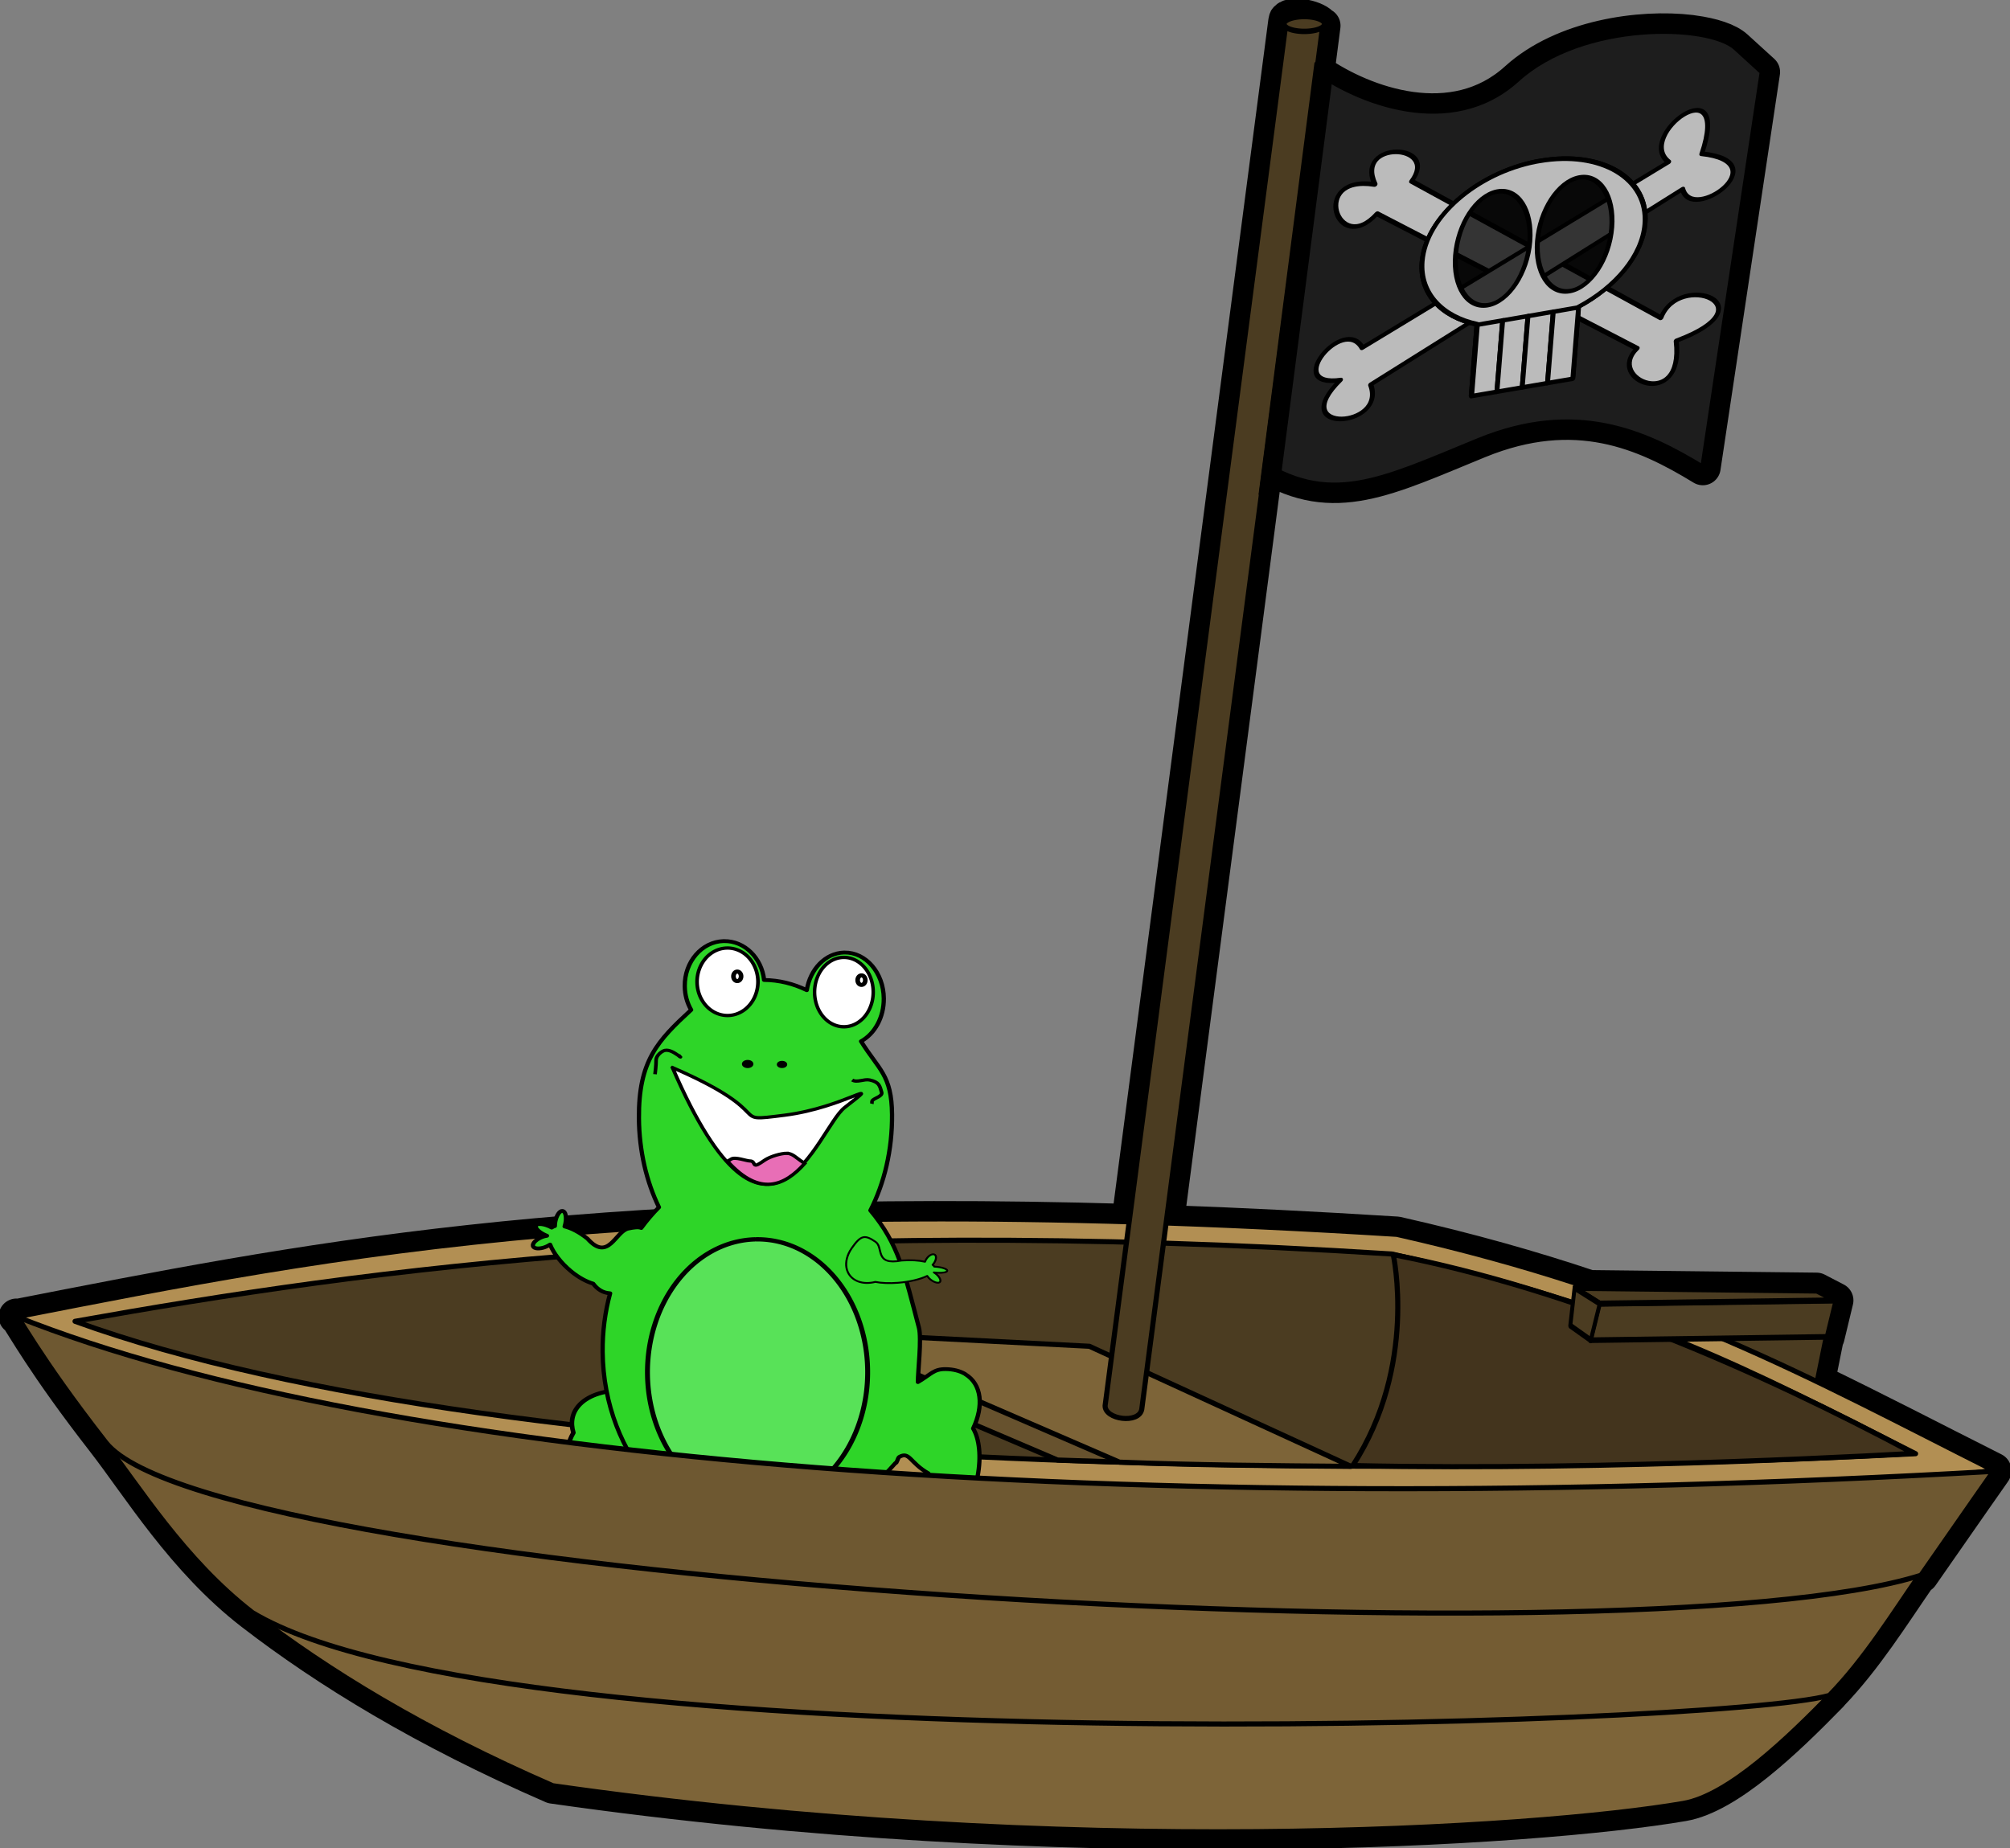 <?xml version="1.0" encoding="UTF-8" standalone="no"?>
<svg width="394.02" xmlns="http://www.w3.org/2000/svg" xmlns:xlink="http://www.w3.org/1999/xlink" height="362.4">
 <rect width="100%" height="100%" fill="#808080" stroke="none"/>
 <defs>
  <symbol id="svg_25" width="274.486" height="375.384">
   <g id="svg_3" transform="translate(-81.372 -13.287)">
    <g id="svg_4" transform="matrix(2.823 0 0 2.535 32.314 -606.92)">
     <path id="svg_18" stroke-linejoin="round" d="m37.566 353.01c-4.041-0.017-7.555 1.124-9.597 3.414l-0.1 0.121c-1.611 1.89-1.986 4.254-1.318 6.707-1.147 2.25-1.865 5.326-1.914 8.838-0.065 4.669 1.064 9.019 2.859 11.912-0.908 0.236-1.892 0.611-2.785 1.138-2.138 1.262-3.005 2.805-1.939 3.438 1.066 0.633 3.68 0.124 5.818-1.138 0.32-0.189 0.585-0.384 0.845-0.581-0.791 1.996-0.928 4.104-0.273 4.988l0.025 0.024c0.756 0.968 2.238-0.027 3.307-2.228 0.346-0.712 0.602-1.456 0.771-2.179 0.443-0.094 0.881-0.262 1.293-0.508 0.226 0.164 0.479 0.327 0.746 0.484 2.118 1.25 4.681 1.771 5.768 1.162l0.025-0.024c1.066-0.633 0.198-2.176-1.939-3.438-0.679-0.401-4.93-1.623-5.638-1.859 2.449-2.72 3.25-11.934 0.308-14.342 7.565 2.987 21.026 8.605 24.499 4.531 3.999-4.692 0.428-12.273-7.981-16.949-4.165-2.316-8.738-3.494-12.78-3.511z" fill-rule="evenodd" stroke="#000" stroke-linecap="round" stroke-width=".981" fill="#2ed528"/>
     <path id="svg_17" stroke-linejoin="round" d="m58.94 245.16c-4.699 0.15-8.422 4.962-8.371 10.819 0.019 2.105 0.516 4.056 1.373 5.701-7.181 7.377-11.361 12.161-11.258 26.046 0.059 7.872 1.632 15.203 4.316 21.371-1.367 1.529-2.646 3.197-3.815 4.973-0.607-0.282-1.52-0.162-2.812 0.146-2.771 0.659-4.258 8.083-8.785 2.426-1.727-1.549-3.466-2.54-4.926-2.935 0.129-0.418 0.218-0.882 0.262-1.358 0.138-1.5-0.285-2.555-0.937-2.353-0.648 0.222-1.281 1.595-1.417 3.081-0.017 0.187-0.021 0.362-0.022 0.534-0.253 0.077-0.483 0.207-0.676 0.364-0.391-0.237-0.818-0.453-1.264-0.606-1.378-0.474-2.35-0.247-2.158 0.509v0.024c0.188 0.675 1.208 1.528 2.398 2.038-0.179 0.031-0.35 0.06-0.545 0.121-1.304 0.409-2.418 1.361-2.485 2.11-0.067 0.75 0.941 1.04 2.245 0.631 0.545-0.171 1.045-0.449 1.46-0.752 0.732 2.053 2.354 4.439 4.534 6.428 1.64 1.497 3.325 2.499 4.752 2.959 0.908 1.359 2.114 2.207 3.531 2.304l0.087 0.024c0.015 0.001 0.029-0 0.044 0-1.083 4.441-1.655 9.167-1.613 14.07 0.217 25.117 16.34 45.275 36.011 44.998 10.172-0.143 20.07-9.394 27.154-18.326 0.243 0.231 0.495-1.244 0.785-1.429 2.255-1.437 2.259 1.381 6.285 3.914-0.49 3.783-0.193 9.186 0.719 11.496-0.474 0.05-0.971 0.158-1.482 0.315-2.247 0.69-3.838 2.171-3.531 3.323 0.307 1.153 2.396 1.539 4.643 0.849 1.138-0.35-0.496-1.143 0.14-1.757 0.041 0.02 0.089 0.031 0.131 0.049-0.393 2.488 0.118 4.682 1.155 4.924 0.998 0.234 2.124-1.431 2.616-3.76 0.506 0.304 1.077 0.578 1.722 0.776 2.247 0.69 4.336 0.304 4.643-0.849 0.307-1.153-1.284-2.633-3.531-3.323-0.376-0.116-0.731-0.21-1.09-0.267 2.013-2.506 3.725-6.496 4.49-11.013 0.812-4.794 0.376-9.032-0.959-11.522 2.309-5.419 1.837-10.619-1.635-13.002l-0.109-0.097c-1.177-0.769-2.596-1.136-4.12-1.164-2.671-0.05-3.135 1.209-6.048 3.115-0.02-2.557 0.842-10.425 0.216-13.074-3.13-13.238-4.36-20.041-10.461-28.161 3.006-6.566 4.728-14.503 4.665-23.021-0.071-9.562-2.865-10.75-6.683-17.605 2.926-1.778 4.942-5.73 4.905-10.285-0.051-6.163-3.851-11.105-8.48-11.037h-0.109c-4.011 0.137-7.297 3.995-8.022 9.048-2.875-1.559-5.969-2.419-9.199-2.45-0.541-5.321-4.203-9.4-8.61-9.339h-0.131z" fill-rule="evenodd" stroke="#000" stroke-linecap="round" stroke-width=".92" fill="#2ed528"/>
     <path id="svg_16" d="m47.914 275.54c23.73 11.44 11.278 13.271 24.2 11.44 12.922-1.83 21.881-9.594 12.922-1.83-5.76 4.992-16.231 44.13-37.123-9.61z" fill-rule="evenodd" stroke="#000" stroke-width=".785" fill="#fff"/>
     <path id="svg_15" d="m72.578 296.13c-1.243 0-3.519 0.736-4.699 1.598-0.313 0.229-0.632 0.473-0.945 0.702-1.966 1.436-0.931-0.46-2.337-0.46-0.735 0-3.174-1.065-4.003-0.46-0.253 0.185-0.532 0.347-0.82 0.508 7.018 8.703 12.437 5.835 16.658 0.557-0.208-0.186-0.464-0.363-0.796-0.605-0.879-0.642-1.862-1.84-3.058-1.84z" fill-rule="evenodd" stroke="#000" stroke-width=".785" fill="#e86eb6"/>
     <path id="svg_14" d="m44.155 277.14c0.054-0.632 0.235-2.061 0.235-3.432 0-1.026 1.174-2.116 1.88-2.288 1.063-0.259 2.243 0.723 2.819 1.144 1.558 1.138-0.773-0.376 0.47 0.229" stroke="#000" stroke-width=".785" fill="none"/>
     <path id="svg_13" d="m86.682 278.52c1.002 0.732 2.544-0.296 3.759 0 2.063 0.502 2.174 1.377 2.584 2.974 0.228 0.89-1.362 1.326-1.88 1.831-0.347 0.337-0.131 0.508-0.235 0.915" stroke="#000" stroke-width=".785" fill="none"/>
     <path id="svg_12" stroke-linejoin="round" d="m57.619 222.71a10.484 12.698 0 1 1 -0.153 0.003" fill-rule="evenodd" transform="matrix(.603 0 0 .656 50.087 102.98)" stroke="#000" stroke-linecap="round" stroke-width="1.25" fill="#fff"/>
     <path id="svg_11" stroke-linejoin="round" d="m35.869 228.91a1.034 1.477 0 1 1 -0.015 0" transform="matrix(.796 0 0 .775 60.132 75.988)" stroke="#000" stroke-linecap="round" stroke-width="1.25" fill="none"/>
     <path id="svg_10" stroke-linejoin="round" d="m57.619 222.71a10.484 12.698 0 1 1 -0.153 0.003" fill-rule="evenodd" transform="matrix(.626 0 0 .638 23.662 104.74)" stroke="#000" stroke-linecap="round" stroke-width="1.25" fill="#fff"/>
     <path id="svg_9" stroke-linejoin="round" d="m35.869 228.91a1.034 1.477 0 1 1 -0.015 0" transform="matrix(.796 0 0 .775 33.347 75.073)" stroke="#000" stroke-linecap="round" stroke-width="1.25" fill="none"/>
     <path id="svg_8" stroke-linejoin="round" d="m67.889 323.71a29.827 41.196 0 1 1 -0.435 0.011" fill-rule="evenodd" transform="matrix(.796 0 0 .775 11.966 65.921)" stroke="#000" stroke-linecap="round" stroke-width="1.335" fill="#58e258"/>
     <path id="svg_7" stroke-linejoin="round" d="m85.446 323.65c0.237 1.437 1.069 2.625 2.434 3.229l0.072 0.029c1.122 0.472 2.426 0.48 3.714 0.113 1.289 0.288 2.999 0.38 4.905 0.212 2.534-0.225 4.821-0.856 6.28-1.648 0.183 0.31 0.446 0.64 0.786 0.929 0.814 0.693 1.703 0.919 1.981 0.507 0.278-0.412-0.157-1.314-0.971-2.007-0.122-0.104-0.244-0.187-0.366-0.27 1.13 0.175 2.28 0.112 2.719-0.167l0.012-0.01c0.478-0.32-0.151-0.794-1.408-1.057-0.407-0.085-0.826-0.137-1.228-0.158-0.078-0.152-0.196-0.299-0.354-0.432 0.075-0.089 0.148-0.187 0.217-0.291 0.548-0.819 0.674-1.757 0.278-2.111l-0.015-0.008c-0.408-0.345-1.191 0.045-1.745 0.872-0.176 0.262-0.298 0.537-0.383 0.801-1.286-0.334-3.057-0.46-5.053-0.296-5.929 1.256-3.804-3.139-5.625-4.502-2.265-1.696-3.106-1.697-5.127 1.54-1.001 1.603-1.361 3.291-1.124 4.727z" fill-rule="evenodd" stroke="#000" stroke-linecap="round" stroke-width=".434" fill="#2ed528"/>
     <path id="svg_6" stroke-linejoin="round" d="m54.624 268.78a0.886 0.591 0 1 1 -0.013 0" fill-rule="evenodd" transform="matrix(.796 0 0 .775 20.659 65.921)" stroke="#000" stroke-linecap="round" stroke-width="1.335" fill="#e86eb6"/>
     <path id="svg_5" stroke-linejoin="round" d="m63.928 269.07a0.738 0.443 0 1 1 -0.011 0" fill-rule="evenodd" transform="matrix(.796 0 0 .775 20.659 65.921)" stroke="#000" stroke-linecap="round" stroke-width="1.335" fill="#e86eb6"/>
    </g>
   </g>
  </symbol>
 </defs>
 <g stroke="#000" fill-rule="evenodd">
  <g stroke-linejoin="round" stroke-linecap="round">
   <path id="path3365" stroke-width="7" fill="none" d="m331.42 6.417c-9.878-1.175-24.953 0.929-34.051 9.191-12.382 11.244-29.972 4.956-39.254-1.521l1.168-9.045-0.2-0.03c-0.379-0.63-1.707-1.297-3.316-1.612-1.609-0.315-2.999-0.173-3.459 0.292-0.013 0.013-0.026 0.039-0.037 0.053-0.004 0.005-0.03 0.019-0.033 0.024-0.003 0.005-0.001 0.024-0.004 0.029-0.003 0.005-0.03 0.019-0.033 0.024-0.005 0.01-0.004 0.047-0.009 0.057-0.002 0.005-0.003 0.023-0.004 0.029-0.002 0.005-0.003 0.023-0.004 0.029-0.002 0.008-0.007 0.049-0.009 0.057-0.001 0.006-0.004 0.023-0.004 0.029-0 0.006-0.004 0.023-0.004 0.029 0 0.011-0.01 0.046-0.009 0.057 0.003 0.023 0.01 0.067 0.016 0.09 0.002 0.006 0.022 0.027 0.024 0.033 0.002 0.006-0.007 0.023-0.004 0.029 0.002 0.006 0.022 0.027 0.024 0.033 0.003 0.006 0.021 0.027 0.024 0.033l-0.143-0.022-30.737 235.25c-108.66-3.225-163.44 7.966-217.91 18.617-0 0.002-0.004 0.027-0.004 0.029-0.001 0.003-0.004 0.026-0.004 0.029 0.001 0.002 0.023 0.031 0.024 0.033 0.975 1.206 5.208 9.149 16.98 24.26 0.002 0.004 0.022 0.03 0.024 0.033 6.795 8.735 15.591 23.286 29.01 33.644 14.626 11.289 33.69 22.988 58.877 33.944 100.97 14.449 192.96 8.38 221.59 3.45 8.773-1.51 20.183-12.476 28.658-21.157 0.054-0.055 0.119-0.123 0.173-0.178 0.013-0.014 0.052-0.055 0.07-0.077 0.018-0.025 0.053-0.079 0.074-0.105 6.718-6.999 12.018-15.523 17.25-23.093 0.123-0.038 0.248-0.081 0.368-0.119 9.164-13.194 14.21-20.373 14.21-20.373-0.794 0.045-1.591 0.09-2.384 0.134 0.803-0.11 1.611-0.223 2.414-0.334-12.03-6.053-23.166-11.86-34.575-17.358l1.77-8.778 0.118-0.011 1.731-7.179-3.733-1.938-44.486-0.505c-11.262-3.782-23.648-7.294-37.805-10.494-16.041-1-31.07-1.758-45.214-2.25l19.44-148.69c13.434 8.127 23.742 2.682 41.834-4.712 19.01-7.769 32.567-1.685 43.939 5.267l11.647-77.524c-0.074-0.065-0.667-0.594-5.231-4.763-1.467-1.34-4.488-2.364-8.348-2.872-0.154-0.02-0.3-0.051-0.456-0.069zm-328.19 251.69c-0 0.003-0.004 0.026-0.004 0.029 0.003 0 0.026 0.004 0.029 0.004 0.009 0.007 0.043 0.031 0.053 0.037 0.002-0.01 0.007-0.047 0.009-0.057-0.003-0-0.025-0.004-0.029-0.004-0.003-0-0.025-0.004-0.029-0.004-0.001 0-0.022-0.003-0.029-0.004z"/>
   <path id="rect3308" fill="#4b3c21" d="m335.08 258.61l22.934 3.48-8.879 43.789-14.054-47.269z"/>
  </g>
  <path id="path1566" fill="#1d1d1d" d="m257.09 13.334c8.953 6.714 27.44 13.955 40.299 2.278s37.628-11.012 42.843-6.249l5.215 4.764-11.641 77.505c-11.372-6.951-24.93-13.027-43.94-5.259-19.01 7.769-29.399 13.38-43.879 3.365l11.102-76.404z"/>
  <g stroke-linejoin="round" stroke-linecap="round">
   <g id="g2284" stroke-width="3.262" transform="matrix(.297 -.051 -.022 .273 696.94 506.6)">
    <g fill="#bbb">
     <path id="path2272" d="m-1585.8-1998.5l181.43 130.71c-20.161 18.817 35.145 52.245 25.714-0.714 61.476-13.796-1.419-50.627-11.429-18.571l-174.29-130.71c17.16-24.317-40.59-37.069-24.286-2.143-44.286-15.714-21.429 48.571 2.857 21.429z"/>
     <path id="path2274" d="m-1580.8-1874.8l198.27-103.39c7.757 26.464 62.464-7.936 10.911-23.296 15.284-61.123-45.871-21.47-21.726 1.87l-195.07 97.011c-14.02-26.253-51.35 19.617-12.822 20.736-33.93 32.51 33.773 40.961 20.429 7.071z"/>
    </g>
    <path id="path2276" fill-opacity=".719" d="m-1482.7-2016.5c-39.088 1.372-70.281 27.171-70.281 58.719 0 22.812 16.313 42.646 40.125 52.375v50.906h66.875v-50.906c23.812-9.729 40.125-29.563 40.125-52.375 0-32.426-32.954-58.719-73.562-58.719-0.476 0-0.932-0.007-1.406 0-0.156 0.002-0.313-0.003-0.469 0-0.155 0.003-0.345-0.004-0.5 0-0.154 0.004-0.283-0.005-0.438 0-0.154 0.005-0.315-0.005-0.469 0z"/>
    <g fill="#bbb">
     <path id="path2240" d="m-1481.8-2016.5c-39.519 0.995-71.187 26.935-71.187 58.731 0 22.812 16.293 42.628 40.106 52.357v50.921h66.895v-50.921c23.812-9.729 40.106-29.545 40.106-52.357 0-32.426-32.944-58.731-73.553-58.731-0.476 0-0.946-0.007-1.42 0-0.156 0.002-0.318-0.003-0.473 0-0.155 0.003-0.318-0.004-0.473 0zm-25.307 16.957c0.052-0.002 0.106 0.002 0.158 0 0.158-0.005 0.315 0 0.473 0 13.519 0 24.486 18.273 24.486 40.792s-10.967 40.792-24.486 40.792-24.486-18.273-24.486-40.792c0-22.168 10.627-40.235 23.855-40.792zm54.242 0c0.158-0.005 0.315 0 0.473 0 13.519 0 24.486 18.273 24.486 40.792s-10.967 40.792-24.486 40.792-24.486-18.273-24.486-40.792c0-22.255 10.712-40.37 24.013-40.792z"/>
     <rect id="rect2262" y="-1905" width="16.711" height="51.238" x="-1512.6"/>
     <rect id="rect2264" y="-1905" width="16.711" height="51.238" x="-1495.9"/>
     <rect id="rect2266" y="-1905" width="16.711" height="51.238" x="-1479.2"/>
     <rect id="rect2260" y="-1905" width="16.711" height="51.238" x="-1462.5"/>
    </g>
   </g>
   <path id="path2181" fill="#b28f53" d="m390.79 288.29c-36.392-18.31-64.583-34.432-116.98-46.274-144.77-9.028-207.8 3.904-270.41 16.148 66.142 58.285 212.64 54.302 387.38 30.126z"/>
   <path id="path2183" fill="#4b3c21" d="m375.51 285.03c-33.807-17.009-54.008-28.156-102.68-39.157-123.62-7.868-200.74 2.942-258.12 13.199 86.167 31.317 265.02 30.851 360.8 25.958z"/>
   <path id="path2204" fill="#67522e" d="m160.8 261.18l0.735 5.552 45.771 19.539 12.09 0.393"/>
   <path id="path1580" fill="#7d6438" d="m264.83 287.51l-51.277-23.544-52.904-2.724 58.796 25.444c14.665 0.578 30.017 0.704 45.385 0.825z"/>
   <path id="rect2231" fill="#4b3c21" d="m252.11 4.317l7.18 0.725-35.473 271.29c-0.534 2.917-7.253 2.008-7.18-0.725l35.473-271.29z"/>
   <path id="path2193" fill="#43341d" d="m273.12 246s4.807 21.74-7.926 41.352c51.312 1.133 109.93-2.39 109.93-2.39-30.26-16.159-66.083-31.938-102-38.962z"/>
   <g fill="#4b3c21">
    <path id="path2236" stroke-width="1.059" d="m259.2 5.39a3.543 1.291 0 1 1 -7.04 -1.379 3.543 1.291 0 1 1 7.04 1.379z"/>
    <g id="g3303" stroke-width=".759" transform="matrix(.989 .37 -.231 1.523 356.46 404.9)">
     <rect id="rect3294" transform="matrix(.97 -.245 -.128 .992 0 0)" height="4.902" width="45.528" y="-102.78" x="-78.216"/>
     <path id="rect3298" d="m-62.665-82.8l44.145-11.138-3.854-0.337-45.471 10.696 5.179 0.779z"/>
     <path id="path3301" d="m-62.665-82.8l-0.649 4.866-4.264-0.843-0.266-4.803 5.179 0.779z"/>
    </g>
   </g>
  </g>
  <path id="path1332" stroke-width="3.9" fill="none" d="m259.62 12.46l-10.977 84.769"/>
 </g>
 <use id="svg_26" y="571.779" x="323.179" xlink:href="#svg_25" transform="scale(.322)"/>
 <g id="svg_1" stroke-linejoin="round" fill-rule="evenodd" stroke="#000" stroke-linecap="round">
  <path id="path2200" fill="#7d6438" d="m49.492 316.19c3.887 0.799 301.52 16.354 309.5 15.9-8.509 8.737-20.136 19.983-29.033 21.514-28.634 4.929-120.62 10.977-221.59-3.472-25.188-10.957-44.246-22.654-58.872-33.943z"/>
  <path id="path1584" fill="#745c33" d="m20.281 282.48c5.671 3.593 354.43 26.224 356.23 26.031-5.425 7.811-10.886 16.708-17.906 23.915-21.816 6.147-259.49 13.659-309.11-16.236-13.493-10.415-22.401-24.991-29.21-33.71z"/>
  <path id="path1306" fill="#6e5831" d="m3.219 258.14c72.218 28.871 217.19 40.014 387.54 30.351 0 0-5.033 7.177-14.197 20.371-56.606 17.901-334.3 1.122-355.8-26.009-13.608-17.424-17.379-25.434-17.543-24.713z"/>
 </g>
</svg>

